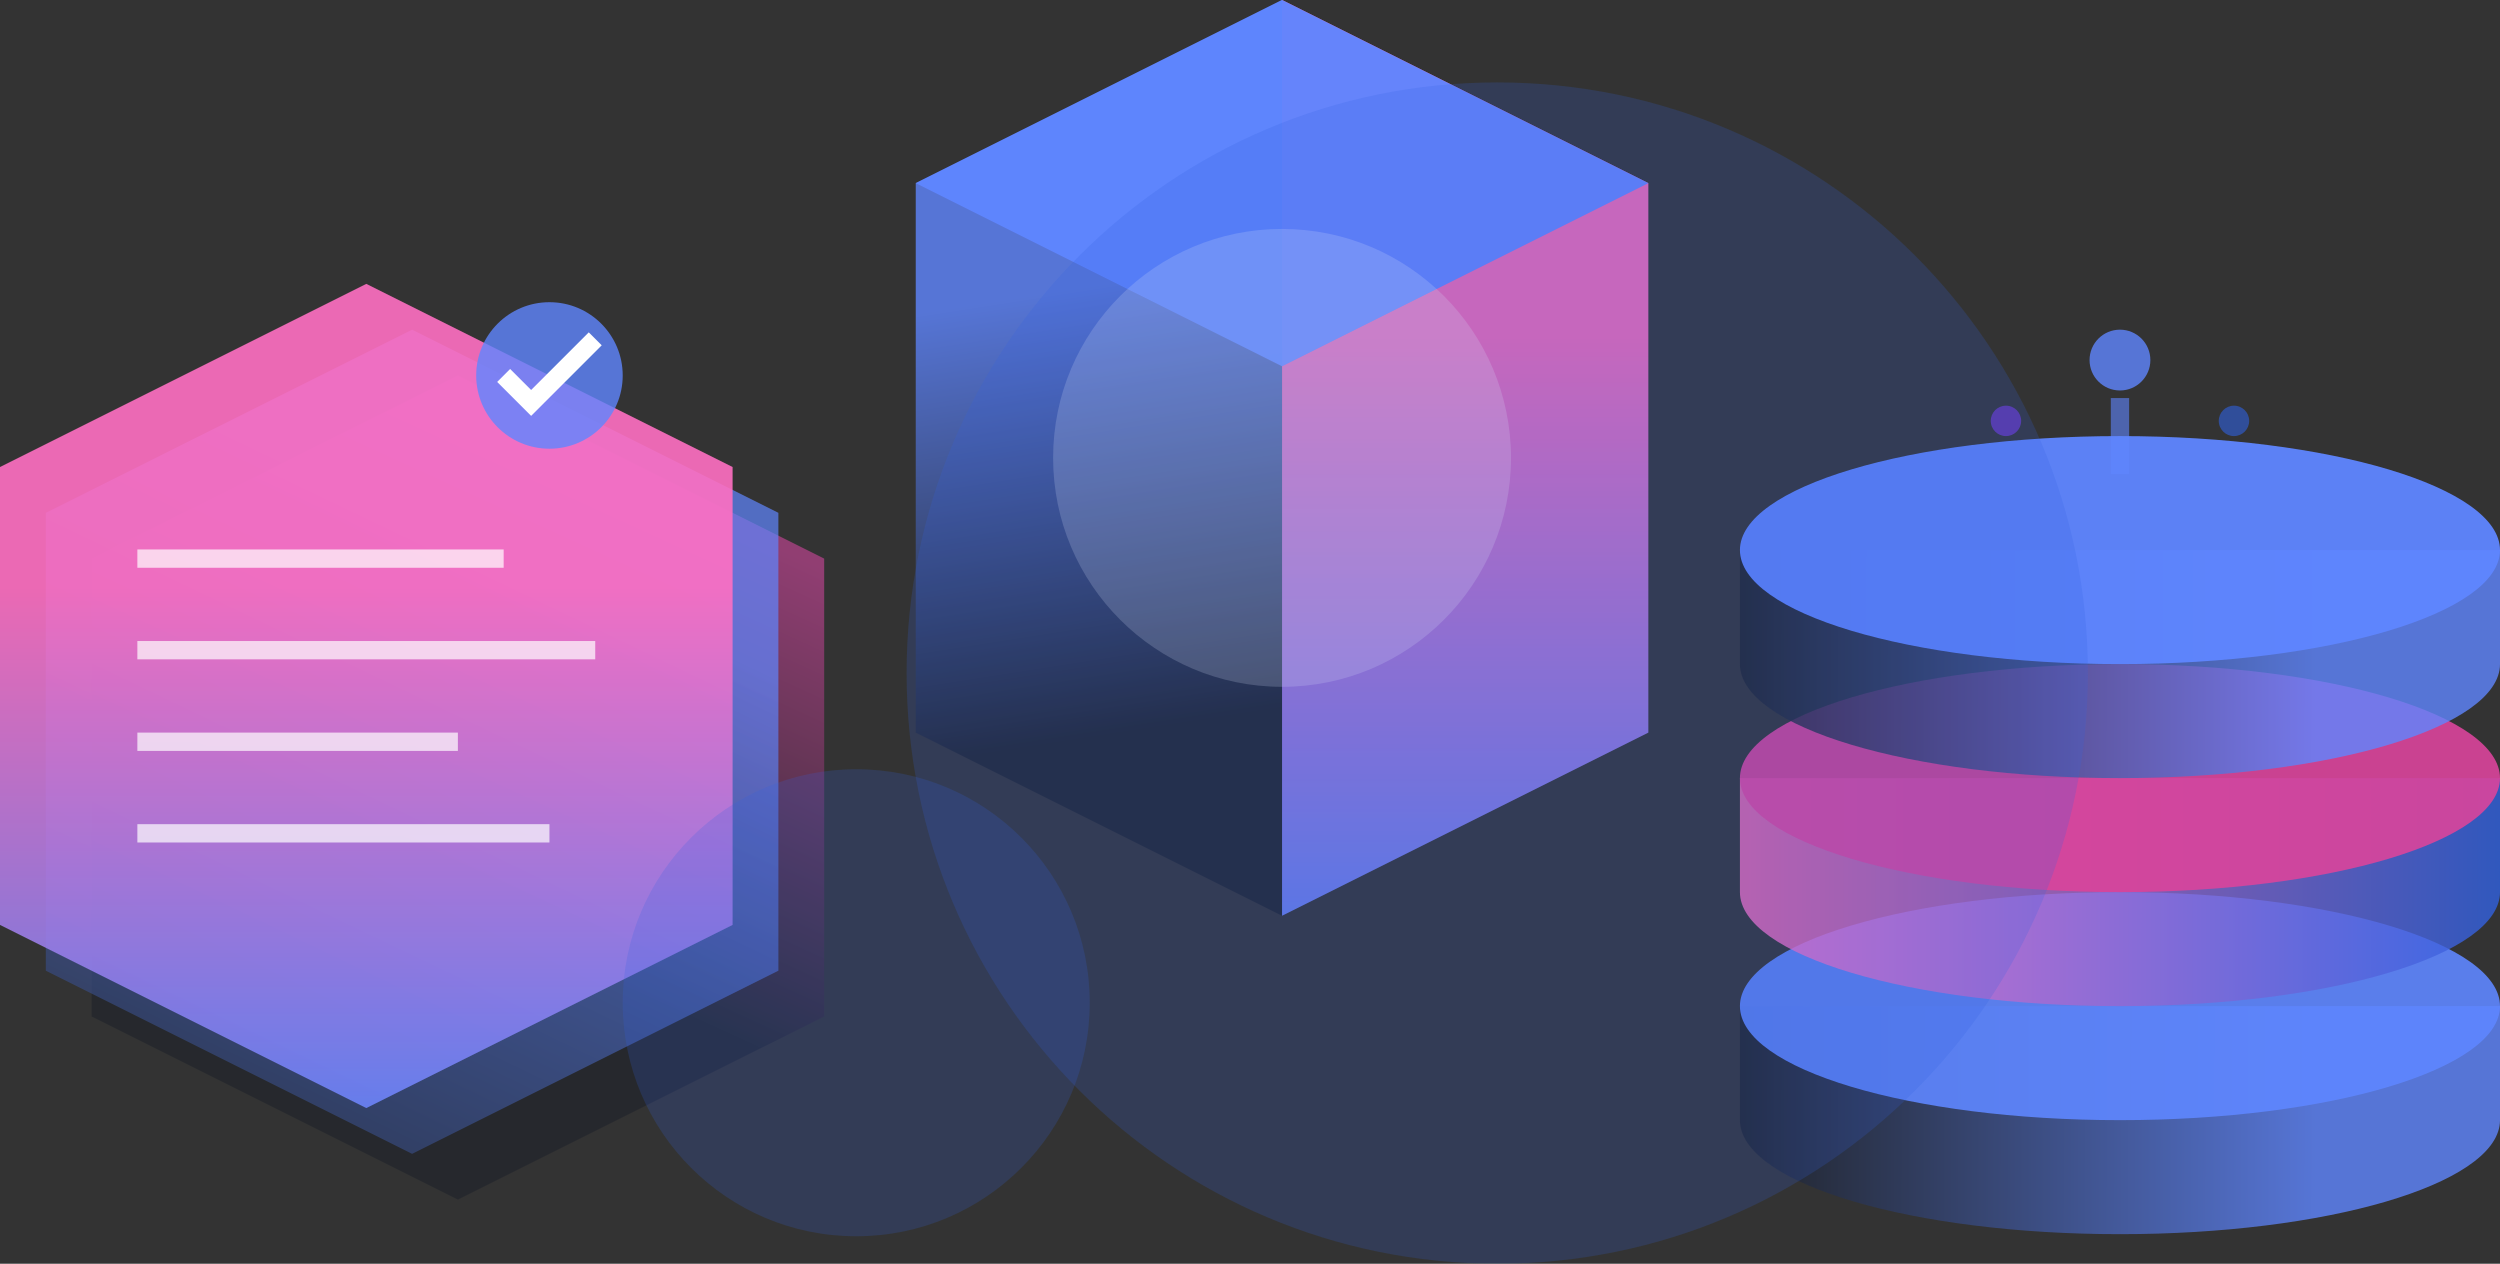 <svg width="273" height="138" viewBox="0 0 273 138" fill="none" xmlns="http://www.w3.org/2000/svg">
<rect x="0" y="0" width="273" height="138" fill="#333333" stroke="none"/>
<path opacity="0.8" d="M140 0L100 20V80L140 100V0Z" fill="url(#paint0_linear_45612_4930)"/>
<path opacity="0.9" d="M140 0L180 20V80L140 100V0Z" fill="url(#paint1_linear_45612_4930)"/>
<path opacity="0.95" d="M140 0L100 20L140 40L180 20L140 0Z" fill="#5F86FF"/>
<path opacity="0.2" d="M140 75C153.807 75 165 63.807 165 50C165 36.193 153.807 25 140 25C126.193 25 115 36.193 115 50C115 63.807 126.193 75 140 75Z" fill="white"/>
<path opacity="0.6" d="M10 61L50 41L90 61V111L50 131L10 111V61Z" fill="url(#paint2_linear_45612_4930)"/>
<path opacity="0.7" d="M5 56L45 36L85 56V106L45 126L5 106V56Z" fill="url(#paint3_linear_45612_4930)"/>
<path opacity="0.9" d="M0 51L40 31L80 51V101L40 121L0 101V51Z" fill="url(#paint4_linear_45612_4930)"/>
<path opacity="0.7" d="M15 61H55" stroke="white" stroke-width="2"/>
<path opacity="0.7" d="M15 71H65" stroke="white" stroke-width="2"/>
<path opacity="0.7" d="M15 81H50" stroke="white" stroke-width="2"/>
<path opacity="0.7" d="M15 91H60" stroke="white" stroke-width="2"/>
<path opacity="0.8" d="M60 49C64.418 49 68 45.418 68 41C68 36.582 64.418 33 60 33C55.582 33 52 36.582 52 41C52 45.418 55.582 49 60 49Z" fill="#5F86FF"/>
<path d="M55 41L58 44L65 37" stroke="white" stroke-width="2"/>
<path opacity="0.8" d="M273 109.87V122.32L272.986 122.642C272.418 129.369 254.062 134.771 231.5 134.771C208.938 134.771 190.582 129.369 190.014 122.642L190 122.32V109.87H273Z" fill="url(#paint5_linear_45612_4930)"/>
<path opacity="0.9" d="M231.5 122.32C254.42 122.32 273 116.746 273 109.87C273 102.994 254.42 97.42 231.5 97.42C208.58 97.42 190 102.994 190 109.87C190 116.746 208.58 122.32 231.5 122.32Z" fill="#5F86FF"/>
<path opacity="0.8" d="M273 84.97V97.42C273 104.296 254.42 109.87 231.5 109.87C208.58 109.87 190 104.296 190 97.42V84.97H273Z" fill="url(#paint6_linear_45612_4930)"/>
<path opacity="0.9" d="M231.5 97.42C254.42 97.42 273 91.846 273 84.97C273 78.094 254.42 72.52 231.5 72.52C208.58 72.52 190 78.094 190 84.97C190 91.846 208.58 97.42 231.5 97.42Z" fill="#DB449B"/>
<path opacity="0.8" d="M273 60.069V72.519C273 79.395 254.42 84.97 231.5 84.97C208.58 84.97 190 79.395 190 72.519V60.069H273Z" fill="url(#paint7_linear_45612_4930)"/>
<path opacity="0.95" d="M231.5 72.52C254.42 72.52 273 66.946 273 60.07C273 53.194 254.42 47.62 231.5 47.62C208.58 47.62 190 53.194 190 60.07C190 66.946 208.58 72.52 231.5 72.52Z" fill="#5F86FF"/>
<path opacity="0.6" d="M231.5 51.77V43.47" stroke="#5F86FF" stroke-width="2"/>
<path opacity="0.8" d="M231.5 42.64C233.334 42.64 234.82 41.154 234.82 39.32C234.82 37.486 233.334 36 231.5 36C229.666 36 228.18 37.486 228.18 39.32C228.18 41.154 229.666 42.64 231.5 42.64Z" fill="#5F86FF"/>
<path opacity="0.6" d="M219.05 47.62C219.967 47.62 220.71 46.877 220.71 45.96C220.71 45.043 219.967 44.3 219.05 44.3C218.133 44.3 217.39 45.043 217.39 45.96C217.39 46.877 218.133 47.62 219.05 47.62Z" fill="#7C3AED"/>
<path opacity="0.6" d="M243.95 47.62C244.867 47.62 245.61 46.877 245.61 45.96C245.61 45.043 244.867 44.3 243.95 44.3C243.033 44.3 242.29 45.043 242.29 45.96C242.29 46.877 243.033 47.62 243.95 47.62Z" fill="#3061E0"/>
<g style="mix-blend-mode:plus-lighter" opacity="0.2">
<path d="M163.5 138C199.122 138 228 109.122 228 73.5C228 37.878 199.122 9 163.5 9C127.878 9 99 37.878 99 73.5C99 109.122 127.878 138 163.5 138Z" fill="#3061E0"/>
</g>
<g style="mix-blend-mode:plus-lighter" opacity="0.2">
<path d="M93.5 135C107.583 135 119 123.583 119 109.5C119 95.417 107.583 84 93.5 84C79.417 84 68 95.417 68 109.5C68 123.583 79.417 135 93.5 135Z" fill="#3061E0"/>
</g>
<defs>
<linearGradient id="paint0_linear_45612_4930" x1="143" y1="27.5" x2="150.515" y2="75.609" gradientUnits="userSpaceOnUse">
<stop stop-color="#5F86FF"/>
<stop offset="1" stop-color="#1C2027"/>
</linearGradient>
<linearGradient id="paint1_linear_45612_4930" x1="140" y1="37" x2="140" y2="105.5" gradientUnits="userSpaceOnUse">
<stop stop-color="#FF6FC2"/>
<stop offset="1" stop-color="#5F86FF"/>
</linearGradient>
<linearGradient id="paint2_linear_45612_4930" x1="76.5" y1="56" x2="55.429" y2="101.988" gradientUnits="userSpaceOnUse">
<stop stop-color="#D0469D"/>
<stop offset="1" stop-color="#1E222A"/>
</linearGradient>
<linearGradient id="paint3_linear_45612_4930" x1="5" y1="36" x2="-40.738" y2="131.4" gradientUnits="userSpaceOnUse">
<stop stop-color="#5F86FF"/>
<stop offset="1" stop-color="#1D222A"/>
</linearGradient>
<linearGradient id="paint4_linear_45612_4930" x1="0" y1="64.3" x2="0" y2="125.95" gradientUnits="userSpaceOnUse">
<stop stop-color="#FF6FC2"/>
<stop offset="1" stop-color="#5F86FF"/>
</linearGradient>
<linearGradient id="paint5_linear_45612_4930" x1="190" y1="109.87" x2="253" y2="110" gradientUnits="userSpaceOnUse">
<stop stop-color="#1C2027"/>
<stop offset="1" stop-color="#5F86FF"/>
</linearGradient>
<linearGradient id="paint6_linear_45612_4930" x1="190" y1="84.97" x2="273" y2="85" gradientUnits="userSpaceOnUse">
<stop stop-color="#FF6FC2"/>
<stop offset="1" stop-color="#3061E0"/>
</linearGradient>
<linearGradient id="paint7_linear_45612_4930" x1="190" y1="60.07" x2="253" y2="60.2" gradientUnits="userSpaceOnUse">
<stop stop-color="#1C2027"/>
<stop offset="1" stop-color="#5F86FF"/>
</linearGradient>
</defs>
</svg>
